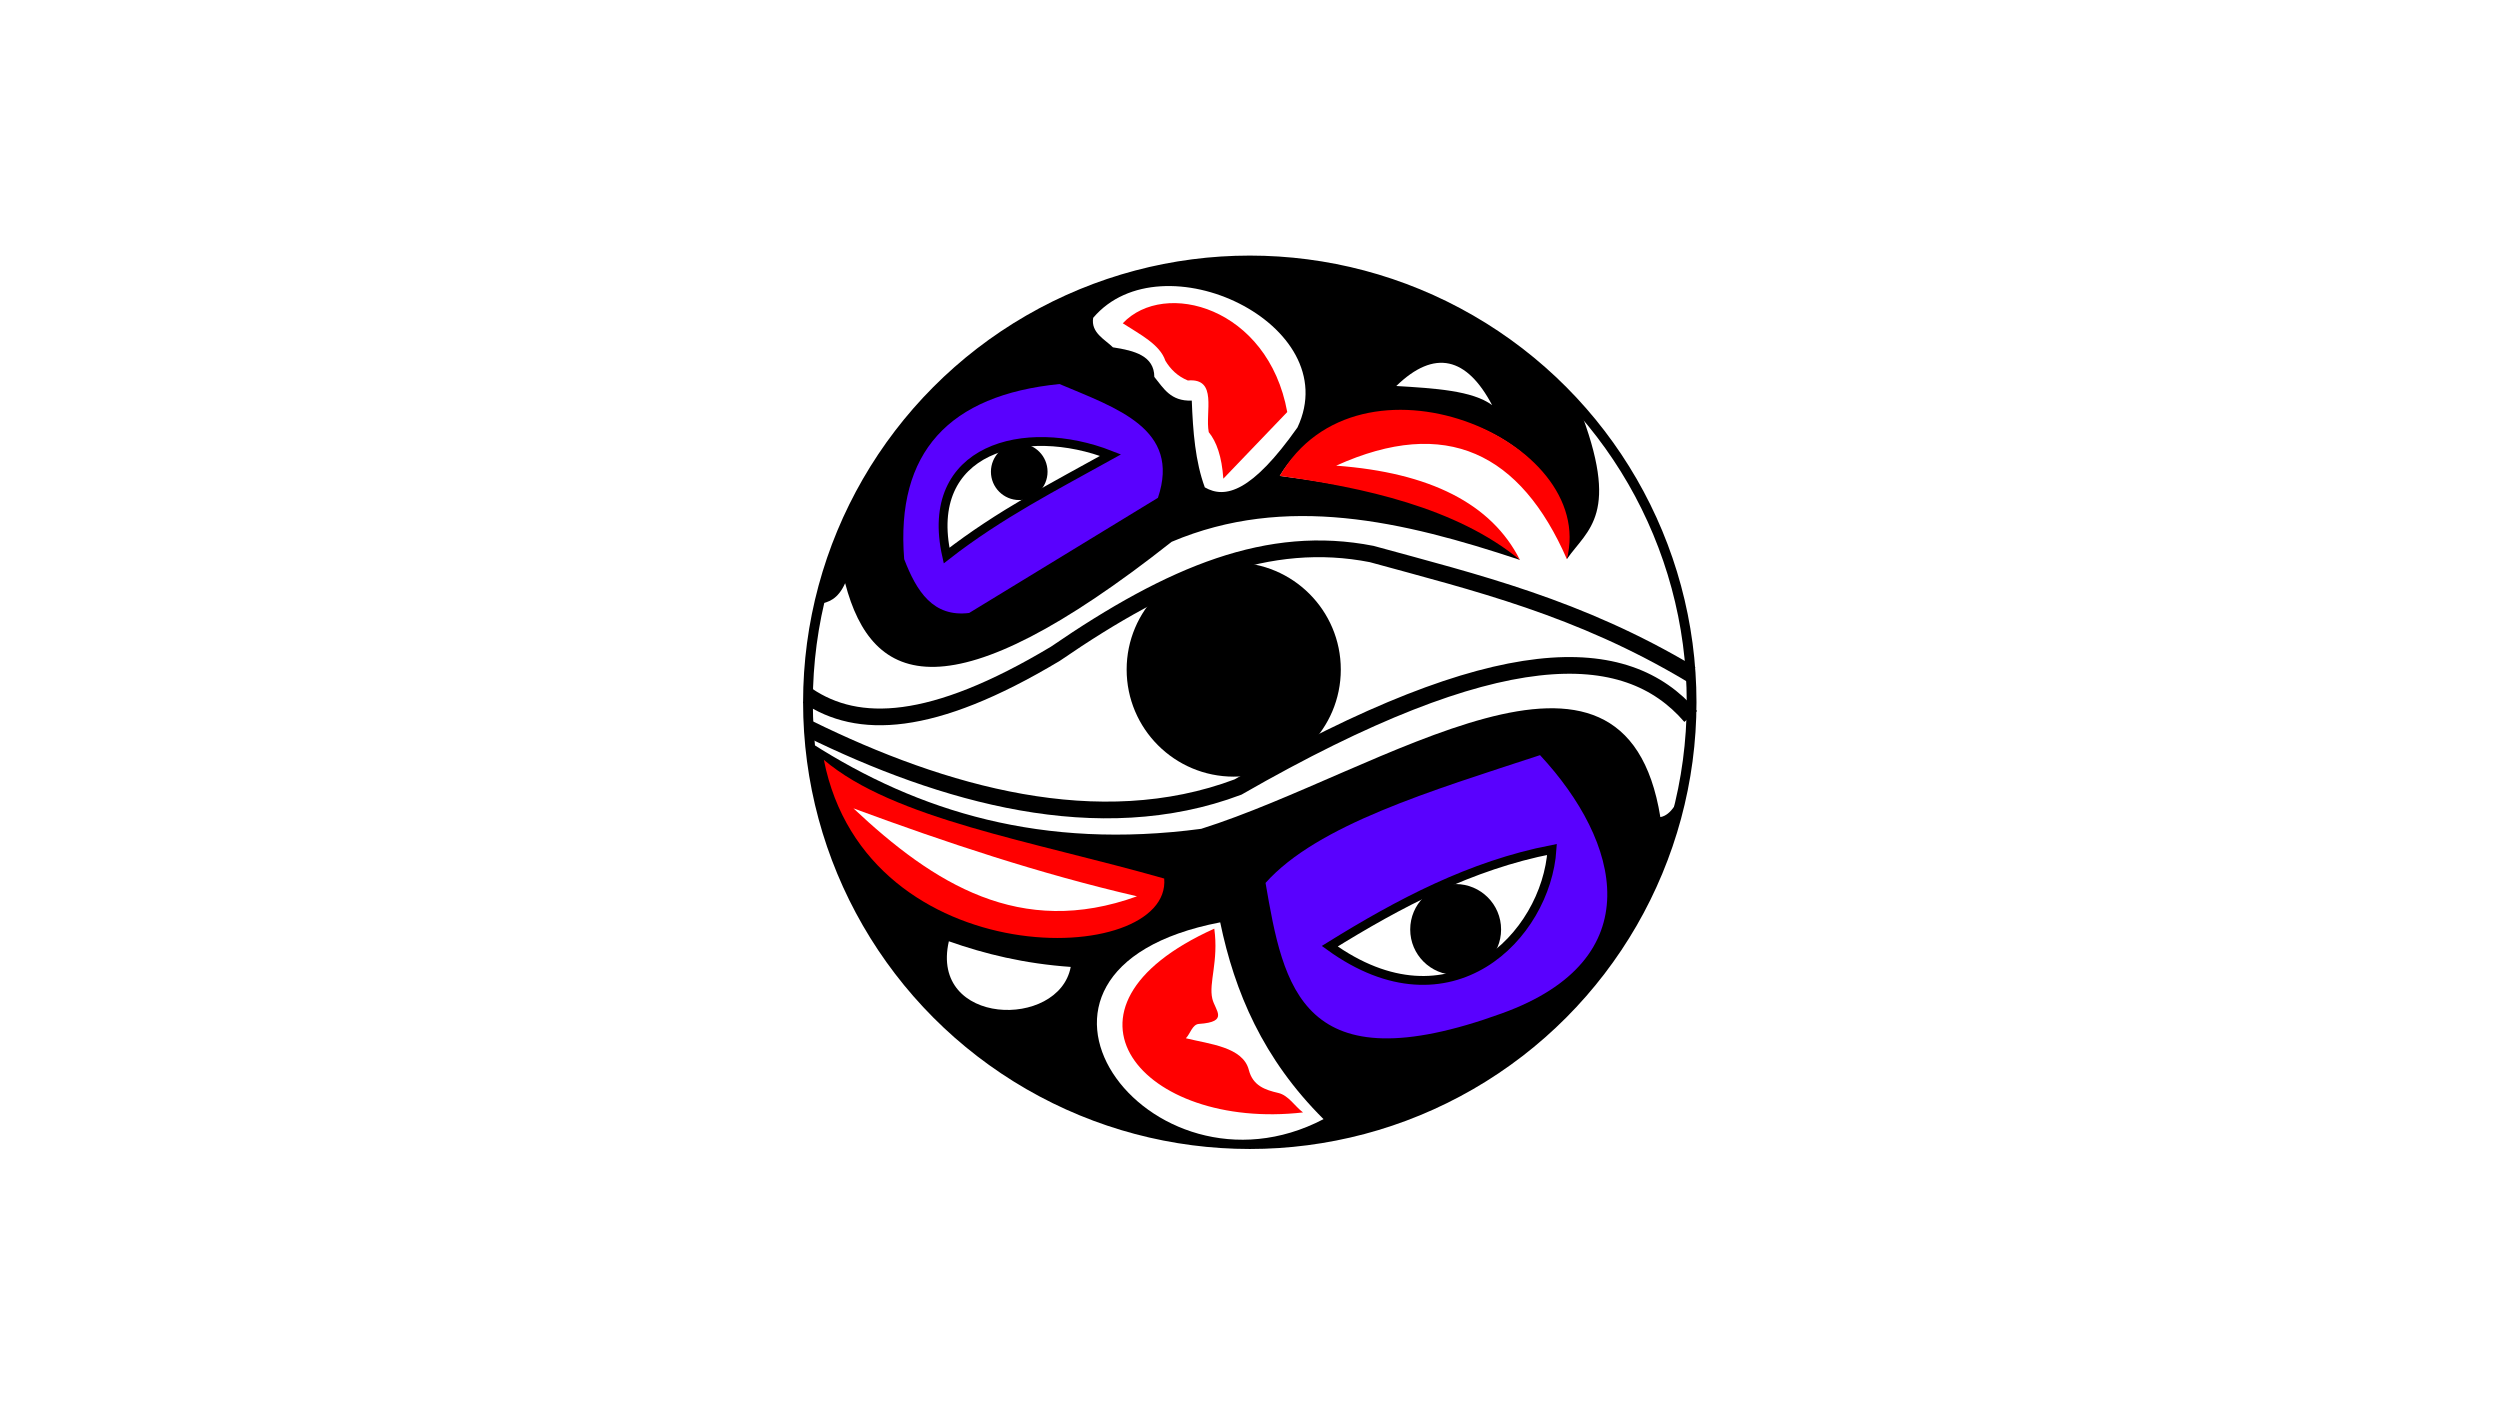 <?xml version="1.0" encoding="UTF-8" standalone="no"?>
<svg xmlns="http://www.w3.org/2000/svg" width="74.877mm" height="42.069mm" viewBox="0 0 74.877 42.069">
  <g transform="translate(-5e-8 -0)">
    <path fill="#fff" fill-rule="evenodd" d="M5.5e-7 0h74.877v42.069H5.5e-7z"/>
    <g transform="translate(.012 .061)">
      <circle cx="37.42" cy="20.973" r="13.233" fill="#fff" fill-rule="evenodd"/>
      <circle cx="37.42" cy="20.973" r="13.233" fill="none" stroke="#000" stroke-width=".292"/>
      <path d="M24.521 18.032c.282-.054.56-.139.78-.626.804 3.082 3.119 4.014 9.78-1.24 3.418-1.446 6.918-.622 10.43.543-1.201-1.342-3.824-2.085-7.193-2.516 2.093-3.477 9.025-1.879 8.599 2.492.623-.898 1.624-1.329.354-4.571l-2.303-2.102-1.772-.921-2.894-1.051-2.61-.319-2.362.165-2.61.661-2.941 1.536-1.287 1.063-1.713 1.843-1.358 2.457-.65 1.701z"/>
      <path d="M24.305 22.207c3.189 2.038 6.9 3.189 11.66 2.556 5.41-1.708 12.677-6.993 13.752-.351.34-.062.501-.482.727-.773l-.965 2.806-1.511 2.583-2.067 2.221-2.977 1.784-2.079.78-3.248.39-2.752-.236-1.854-.472-2.398-1.134-1.654-1.252-1.24-1.146-1.606-2.185-.886-1.524-.425-1.347-.331-1.087-.165-1.335z"/>
      <path fill="none" stroke="#000" stroke-width=".5" d="M24.179 20.778c1.492 1.003 3.696.973 7.418-1.258 3.508-2.408 6.4-3.591 9.473-2.988 3.117.856 6.208 1.592 9.568 3.603"/>
      <path fill="none" stroke="#000" stroke-width=".5" d="M24.214 21.764c4.003 1.967 8.68 3.317 12.851 1.748 7.838-4.499 11.624-4.365 13.56-2.114"/>
      <circle cx="36.939" cy="19.993" r="3.207" fill-rule="evenodd"/>
      <path fill="red" d="M45.511 16.709c-.85-1.688-2.702-2.616-5.504-2.823 3.304-1.494 5.527-.367 6.91 2.799.929-3.61-6.227-6.592-8.599-2.492 2.495.346 5.289.946 7.193 2.516z"/>
      <path fill="#fff" d="M41.808 11.5c1.15-1.116 2.114-.862 2.87.573-.587-.438-1.73-.504-2.87-.573z"/>
      <path fill="#fff" d="M32.73 9.456c-.077.451.358.652.591.886.656.099 1.237.259 1.24.886.275.335.485.735 1.122.709.034.926.106 1.828.39 2.599.612.353 1.412.137 2.776-1.795 1.458-3.096-4.066-5.705-6.118-3.284z"/>
      <path fill="red" d="M33.616 9.622c.52.335 1.116.637 1.276 1.122.154.254.363.463.673.591.905-.081.512.95.626 1.547.234.287.391.729.437 1.394l1.914-1.996c-.571-3.146-3.68-3.982-4.926-2.658Z"/>
      <path fill="#5901fe" d="M27.069 16.686c.372.969.868 1.745 1.946 1.612l5.654-3.449c.694-2.064-1.229-2.68-2.948-3.408-3.308.332-4.908 2.041-4.652 5.245z"/>
      <path fill="#fff" stroke="#000" stroke-width=".265" d="M28.339 16.578c-.71-3.195 2.326-4.022 4.911-3.007-1.654.92-3.321 1.769-4.911 3.007z"/>
      <circle cx="30.515" cy="14.068" r=".848" fill-rule="evenodd"/>
      <path fill="#5901fe" d="M37.892 26.383c.539 3.12 1.072 6.088 7.079 3.907 4.485-1.618 3.55-5.145 1.142-7.734-3.261 1.071-6.666 2.086-8.221 3.827z"/>
      <path fill="#fff" stroke="#000" stroke-width=".265" d="M39.815 28.279c3.615 2.615 6.485-.298 6.657-2.898-2.432.473-4.578 1.609-6.657 2.898z"/>
      <circle cx="43.586" cy="27.778" r="1.361" fill-rule="evenodd"/>
      <path fill="#fff" d="M36.534 27.564c-7.468 1.441-2.143 8.635 3.095 5.894-1.814-1.805-2.661-3.807-3.095-5.894z"/>
      <path fill="red" d="M39.014 33.257c-.25-.188-.434-.512-.74-.583-.391-.091-.761-.213-.883-.69-.176-.688-1.181-.774-1.885-.948.134-.138.193-.417.392-.43.912-.061.483-.404.4-.754-.114-.479.193-1.119.059-2.099-5.286 2.382-2.151 6.052 2.658 5.504z"/>
      <path fill="#fff" d="M28.407 28.131c-.582 2.541 3.297 2.645 3.65.768-1.392-.098-2.572-.387-3.65-.768z"/>
      <path fill="red" d="M24.663 22.697c1.284 6.493 10.42 6.243 10.194 3.555-3.967-1.13-8.105-1.782-10.194-3.555z"/>
      <path fill="#fff" d="M25.549 24.15c2.404 2.258 4.998 3.9 8.493 2.634-2.922-.677-5.727-1.613-8.493-2.634z"/>
    </g>
  </g>
</svg>